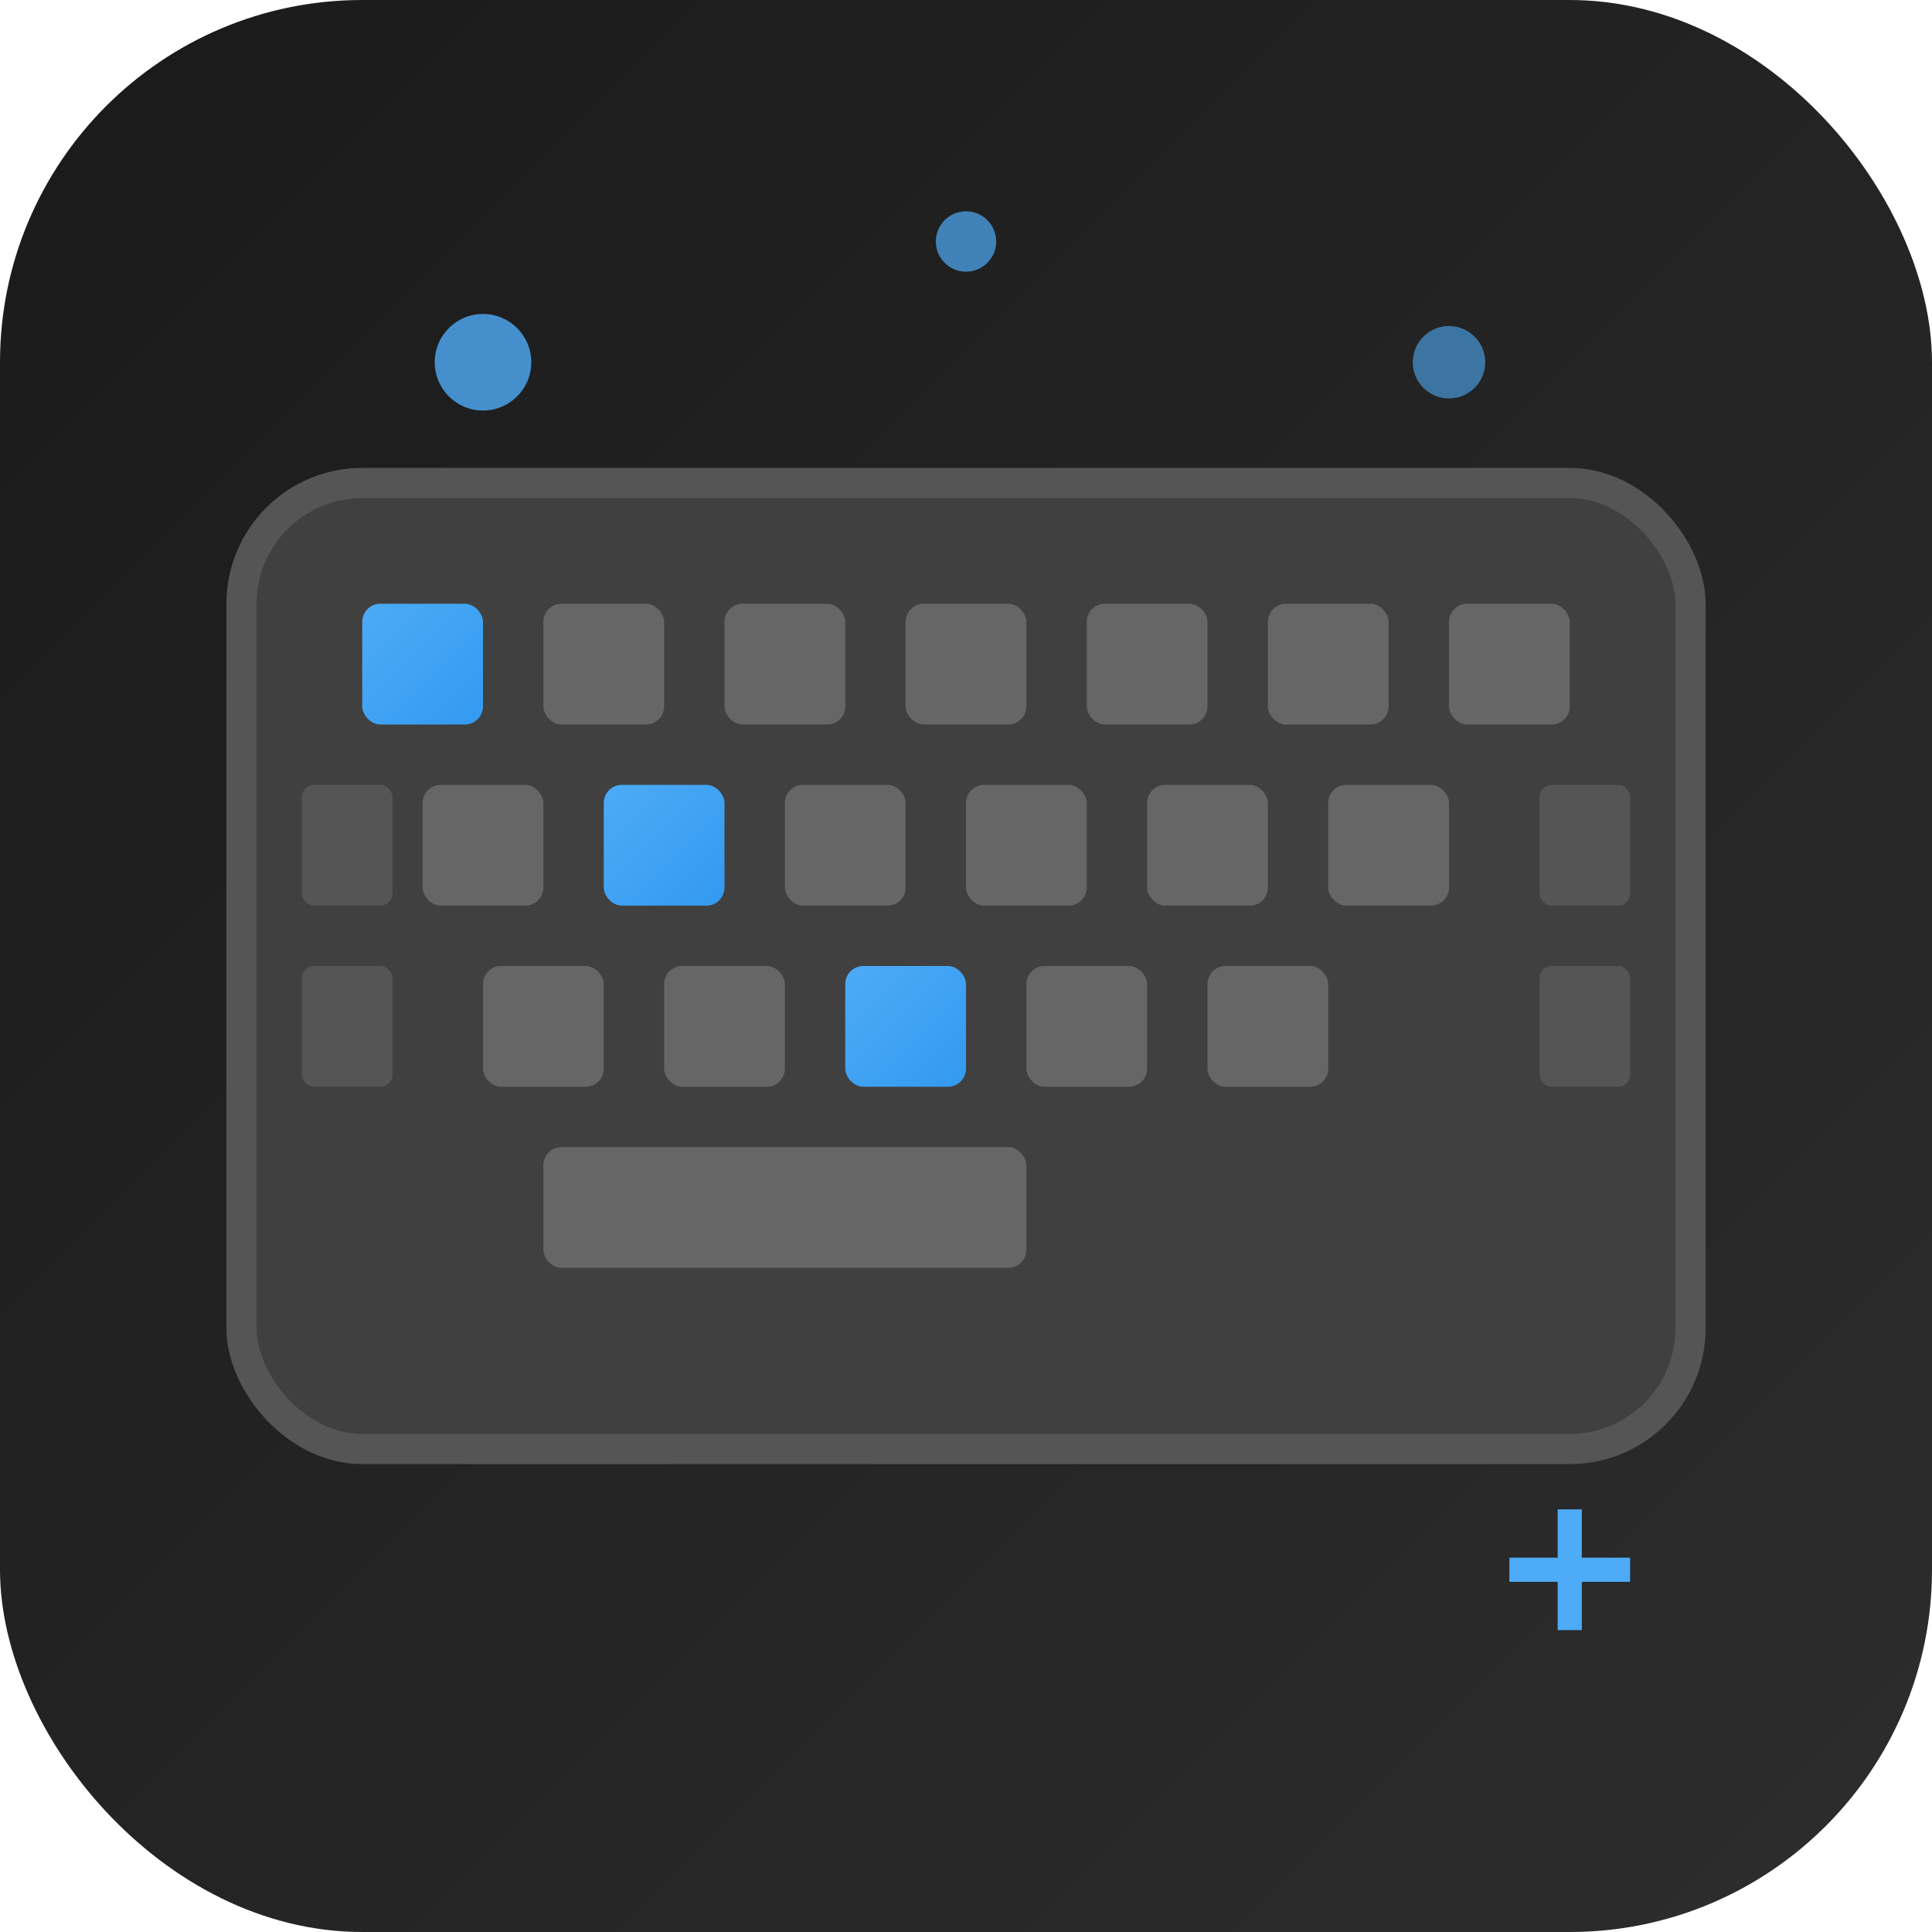 <svg xmlns="http://www.w3.org/2000/svg" viewBox="0 0 32 32" width="32" height="32">
  <defs>
    <linearGradient id="keyGradient" x1="0%" y1="0%" x2="100%" y2="100%">
      <stop offset="0%" style="stop-color:#4dabf7;stop-opacity:1" />
      <stop offset="100%" style="stop-color:#339af0;stop-opacity:1" />
    </linearGradient>
    <linearGradient id="bgGradient" x1="0%" y1="0%" x2="100%" y2="100%">
      <stop offset="0%" style="stop-color:#1a1a1a;stop-opacity:1" />
      <stop offset="100%" style="stop-color:#2d2d2d;stop-opacity:1" />
    </linearGradient>
  </defs>
  
  <!-- Background -->
  <rect width="32" height="32" rx="6" fill="url(#bgGradient)"/>
  
  <!-- Keyboard base -->
  <rect x="4" y="8" width="24" height="16" rx="2" fill="#404040" stroke="#555" stroke-width="0.5"/>
  
  <!-- Key rows -->
  <!-- Top row -->
  <rect x="6" y="10" width="2" height="2" rx="0.3" fill="url(#keyGradient)"/>
  <rect x="9" y="10" width="2" height="2" rx="0.3" fill="#666"/>
  <rect x="12" y="10" width="2" height="2" rx="0.3" fill="#666"/>
  <rect x="15" y="10" width="2" height="2" rx="0.3" fill="#666"/>
  <rect x="18" y="10" width="2" height="2" rx="0.3" fill="#666"/>
  <rect x="21" y="10" width="2" height="2" rx="0.3" fill="#666"/>
  <rect x="24" y="10" width="2" height="2" rx="0.3" fill="#666"/>
  
  <!-- Middle row -->
  <rect x="7" y="13" width="2" height="2" rx="0.3" fill="#666"/>
  <rect x="10" y="13" width="2" height="2" rx="0.3" fill="url(#keyGradient)"/>
  <rect x="13" y="13" width="2" height="2" rx="0.3" fill="#666"/>
  <rect x="16" y="13" width="2" height="2" rx="0.3" fill="#666"/>
  <rect x="19" y="13" width="2" height="2" rx="0.3" fill="#666"/>
  <rect x="22" y="13" width="2" height="2" rx="0.3" fill="#666"/>
  
  <!-- Bottom row -->
  <rect x="8" y="16" width="2" height="2" rx="0.3" fill="#666"/>
  <rect x="11" y="16" width="2" height="2" rx="0.3" fill="#666"/>
  <rect x="14" y="16" width="2" height="2" rx="0.3" fill="url(#keyGradient)"/>
  <rect x="17" y="16" width="2" height="2" rx="0.3" fill="#666"/>
  <rect x="20" y="16" width="2" height="2" rx="0.3" fill="#666"/>
  
  <!-- Space bar -->
  <rect x="9" y="19" width="8" height="2" rx="0.3" fill="#666"/>
  
  <!-- Modifier keys -->
  <rect x="5" y="13" width="1.5" height="2" rx="0.2" fill="#555"/>
  <rect x="5" y="16" width="1.5" height="2" rx="0.2" fill="#555"/>
  <rect x="25.5" y="13" width="1.5" height="2" rx="0.2" fill="#555"/>
  <rect x="25.5" y="16" width="1.5" height="2" rx="0.2" fill="#555"/>
  
  <!-- Animation sparkles -->
  <circle cx="8" cy="6" r="0.8" fill="#4dabf7" opacity="0.8">
    <animate attributeName="opacity" values="0.8;0.2;0.8" dur="2s" repeatCount="indefinite"/>
  </circle>
  <circle cx="24" cy="6" r="0.6" fill="#4dabf7" opacity="0.6">
    <animate attributeName="opacity" values="0.6;0.1;0.6" dur="1.5s" repeatCount="indefinite"/>
  </circle>
  <circle cx="16" cy="4" r="0.5" fill="#4dabf7" opacity="0.7">
    <animate attributeName="opacity" values="0.7;0.2;0.7" dur="1.8s" repeatCount="indefinite"/>
  </circle>
  
  <!-- Plus sign for shortcuts -->
  <g transform="translate(26, 26)">
    <rect x="-1" y="-0.2" width="2" height="0.4" fill="#4dabf7"/>
    <rect x="-0.2" y="-1" width="0.4" height="2" fill="#4dabf7"/>
  </g>
</svg>
